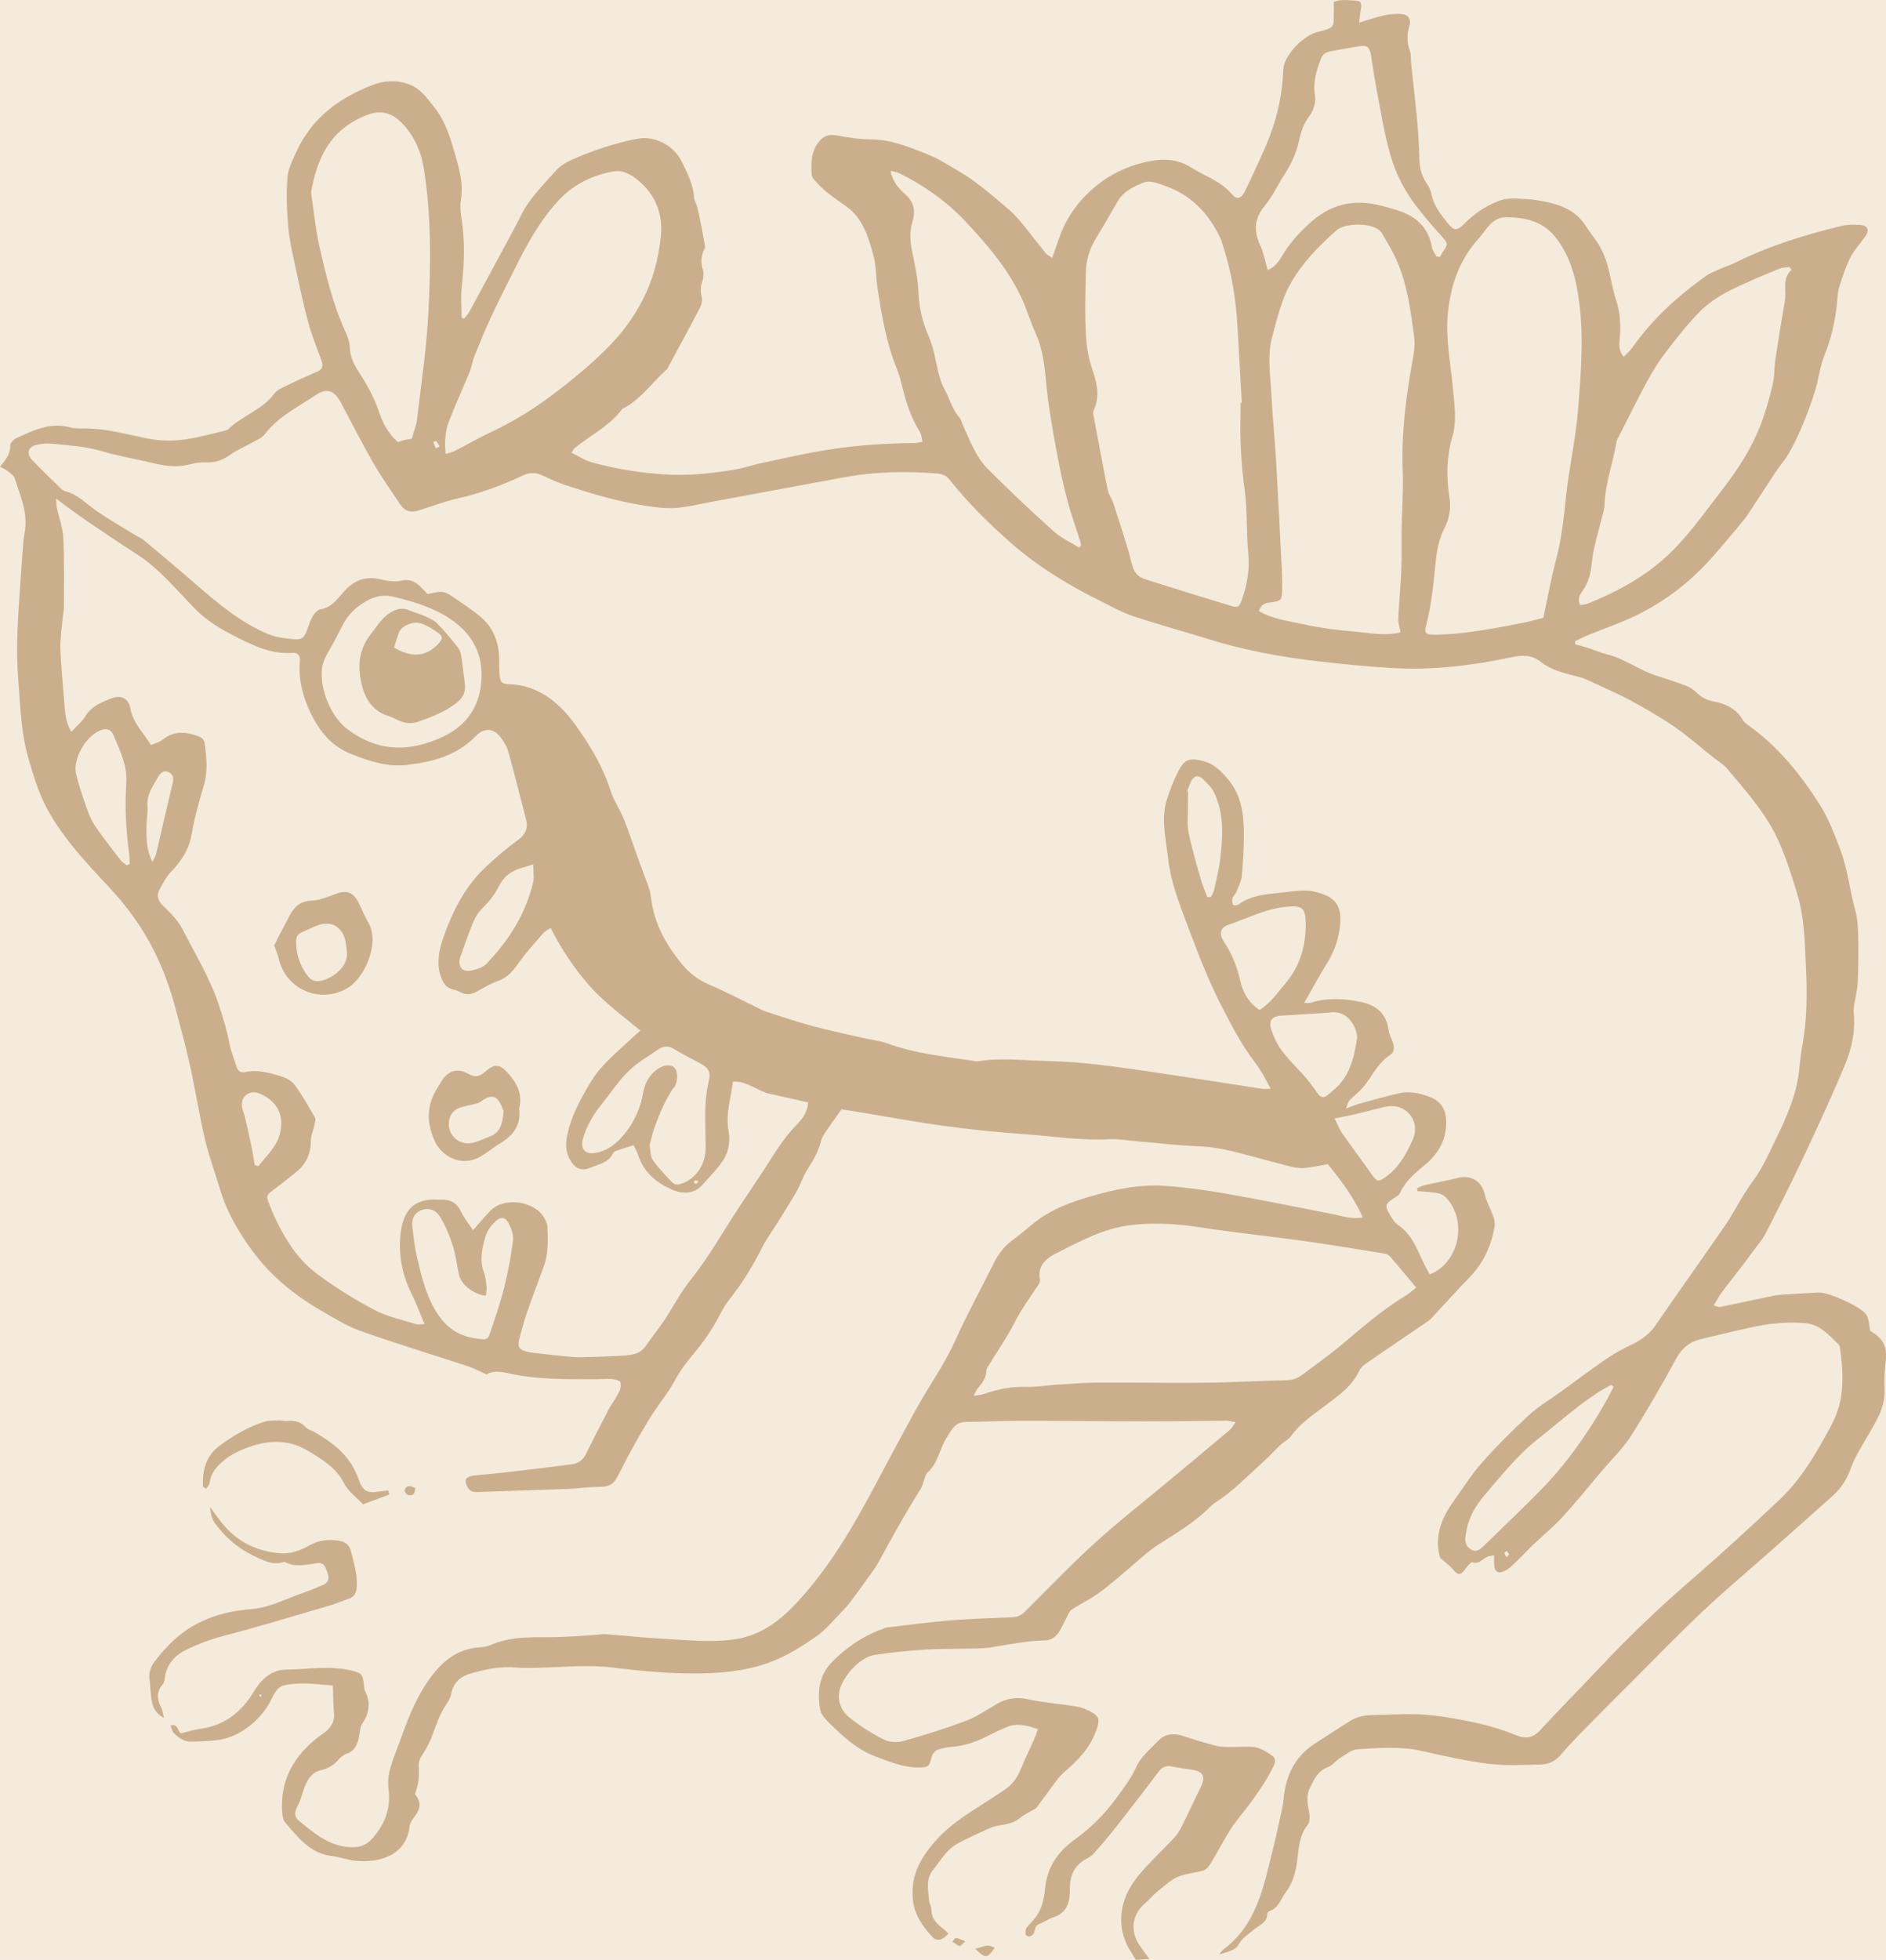 <svg xmlns="http://www.w3.org/2000/svg" width="129" height="134" viewBox="0 0 129 134" fill="none"><rect width="129" height="134" fill="#F4EBDC"></rect><g opacity="0.5"><path fill-rule="evenodd" clip-rule="evenodd" d="M29.239 40.616C30.349 40.377 30.355 40.374 31.294 41.023C31.805 41.376 32.326 41.721 32.806 42.115C33.669 42.824 34.095 43.767 34.136 44.886C34.15 45.294 34.143 45.703 34.171 46.11C34.205 46.617 34.318 46.767 34.795 46.779C36.909 46.833 38.343 48.131 39.442 49.679C40.382 51.002 41.245 52.435 41.753 54.036C41.973 54.726 42.405 55.344 42.678 56.02C43.032 56.897 43.319 57.8 43.641 58.689C43.879 59.346 44.134 59.998 44.368 60.657C44.441 60.86 44.491 61.076 44.515 61.291C44.715 63.078 45.524 64.572 46.654 65.929C47.188 66.57 47.806 67.027 48.58 67.353C49.773 67.856 50.919 68.474 52.087 69.036C52.281 69.129 52.487 69.198 52.693 69.263C53.644 69.562 54.588 69.888 55.551 70.145C56.672 70.444 57.808 70.684 58.939 70.945C59.543 71.085 60.173 71.148 60.752 71.358C62.704 72.064 64.753 72.245 66.778 72.559C66.805 72.563 66.833 72.57 66.859 72.565C68.392 72.306 69.929 72.498 71.463 72.535C72.702 72.564 73.945 72.649 75.176 72.795C76.996 73.01 78.809 73.292 80.622 73.562C82.516 73.845 84.407 74.149 86.3 74.438C86.452 74.461 86.61 74.441 86.907 74.441C86.557 73.736 86.216 73.133 85.802 72.59C84.925 71.44 84.269 70.173 83.606 68.891C82.754 67.246 82.073 65.541 81.428 63.814C80.801 62.138 80.1 60.476 79.897 58.683C79.745 57.343 79.392 55.986 79.821 54.639C80.034 53.969 80.293 53.304 80.62 52.684C81.04 51.885 81.392 51.805 82.295 52.033C83.013 52.214 83.459 52.661 83.945 53.222C84.905 54.328 85.069 55.603 85.08 56.945C85.088 57.922 85.028 58.902 84.941 59.876C84.908 60.24 84.726 60.595 84.586 60.944C84.517 61.117 84.355 61.256 84.298 61.431C84.257 61.562 84.284 61.743 84.35 61.865C84.375 61.913 84.623 61.91 84.708 61.846C85.556 61.211 86.558 61.147 87.55 61.039C88.006 60.989 88.462 60.923 88.92 60.895C89.213 60.878 89.519 60.877 89.804 60.94C91.182 61.243 91.915 61.736 91.617 63.602C91.49 64.404 91.221 65.11 90.802 65.792C90.253 66.687 89.753 67.612 89.209 68.563C89.336 68.563 89.511 68.603 89.659 68.556C90.806 68.194 91.963 68.269 93.107 68.511C94.105 68.723 94.826 69.273 94.968 70.391C95.001 70.652 95.124 70.906 95.225 71.154C95.37 71.512 95.419 71.914 95.088 72.124C94.18 72.702 93.811 73.713 93.122 74.46C92.866 74.737 92.558 74.964 92.298 75.237C92.206 75.333 92.184 75.498 92.063 75.795C92.456 75.648 92.69 75.539 92.935 75.472C93.869 75.216 94.801 74.95 95.744 74.736C96.422 74.582 97.085 74.739 97.731 74.974C98.553 75.273 98.901 75.815 98.916 76.705C98.937 77.988 98.341 78.931 97.395 79.702C96.741 80.234 96.114 80.781 95.747 81.579C95.658 81.772 95.379 81.877 95.186 82.02C94.783 82.316 94.732 82.464 94.986 82.904C95.161 83.207 95.34 83.561 95.614 83.743C96.611 84.404 96.943 85.485 97.434 86.47C97.549 86.698 97.676 86.921 97.79 87.134C99.813 86.339 100.393 83.453 98.91 81.882C98.594 81.548 98.186 81.555 97.79 81.505C97.513 81.47 97.233 81.46 96.954 81.439C96.947 81.37 96.939 81.301 96.931 81.232C97.11 81.161 97.283 81.065 97.468 81.023C98.205 80.855 98.953 80.73 99.684 80.54C100.53 80.321 101.338 80.662 101.565 81.69C101.675 82.186 101.954 82.643 102.126 83.128C102.203 83.348 102.268 83.605 102.232 83.828C102.016 85.165 101.472 86.342 100.52 87.326C99.642 88.233 98.799 89.174 97.939 90.098C97.865 90.177 97.786 90.255 97.697 90.315C96.317 91.256 94.932 92.188 93.558 93.136C93.34 93.286 93.09 93.467 92.986 93.694C92.486 94.792 91.534 95.428 90.632 96.114C89.816 96.734 88.953 97.29 88.339 98.15C88.159 98.403 87.839 98.55 87.605 98.769C87.172 99.176 86.771 99.618 86.33 100.016C85.29 100.953 84.318 101.973 83.126 102.73C82.923 102.859 82.756 103.046 82.578 103.214C81.589 104.145 80.442 104.841 79.297 105.56C78.437 106.1 77.703 106.846 76.911 107.497C76.307 107.993 75.723 108.518 75.087 108.967C74.518 109.369 73.877 109.666 73.297 110.053C73.127 110.167 73.049 110.426 72.94 110.624C72.733 110.998 72.581 111.414 72.316 111.739C72.144 111.95 71.816 112.144 71.554 112.149C70.284 112.171 69.051 112.427 67.807 112.629C67.224 112.724 66.622 112.701 66.028 112.717C65.095 112.743 64.159 112.721 63.228 112.787C62.079 112.868 60.928 112.976 59.789 113.153C58.773 113.311 57.498 114.759 57.389 115.78C57.315 116.46 57.615 117.046 58.102 117.431C58.82 117.999 59.604 118.5 60.417 118.915C60.793 119.106 61.342 119.156 61.75 119.043C63.205 118.639 64.652 118.186 66.066 117.654C66.815 117.372 67.493 116.898 68.194 116.495C68.855 116.115 69.513 116.004 70.288 116.174C71.391 116.417 72.531 116.486 73.647 116.678C74.031 116.744 74.421 116.907 74.753 117.115C75.224 117.411 75.197 117.667 75.014 118.218C74.59 119.49 73.707 120.38 72.731 121.214C72.509 121.404 72.33 121.65 72.153 121.887C71.734 122.446 71.334 123.019 70.911 123.575C70.835 123.675 70.689 123.72 70.575 123.79C70.305 123.955 70.014 124.092 69.772 124.29C69.396 124.598 68.968 124.709 68.505 124.777C68.217 124.819 67.925 124.893 67.66 125.01C66.945 125.327 66.232 125.654 65.541 126.019C65.241 126.178 64.961 126.411 64.733 126.667C64.391 127.049 64.111 127.486 63.792 127.891C63.295 128.522 63.502 129.237 63.546 129.929C63.56 130.142 63.702 130.347 63.706 130.558C63.719 131.139 64.026 131.513 64.469 131.824C64.618 131.928 64.738 132.076 64.869 132.203C64.482 132.654 64.088 132.757 63.785 132.436C63.114 131.721 62.547 130.929 62.444 129.908C62.34 128.884 62.534 127.967 63.1 127.046C63.927 125.703 65.053 124.745 66.334 123.915C67.149 123.387 67.973 122.871 68.776 122.325C69.281 121.982 69.606 121.488 69.838 120.917C70.113 120.238 70.438 119.58 70.736 118.911C70.821 118.718 70.886 118.516 70.996 118.224C70.257 117.972 69.575 117.781 68.855 118.08C68.381 118.276 67.918 118.503 67.459 118.735C66.703 119.117 65.918 119.377 65.068 119.434C64.801 119.452 64.536 119.521 64.274 119.585C63.96 119.663 63.786 119.858 63.705 120.195C63.565 120.775 63.475 120.832 62.871 120.843C61.847 120.863 60.926 120.474 59.983 120.131C58.59 119.623 57.558 118.648 56.551 117.627C56.351 117.424 56.146 117.15 56.099 116.881C55.888 115.682 56.013 114.533 56.916 113.62C57.878 112.647 58.988 111.882 60.279 111.405C60.405 111.358 60.529 111.289 60.659 111.273C62.103 111.103 63.544 110.905 64.993 110.786C66.417 110.67 67.848 110.632 69.277 110.572C69.656 110.556 69.915 110.383 70.181 110.116C71.749 108.544 73.291 106.941 74.934 105.45C76.534 103.997 78.245 102.666 79.907 101.281C81.319 100.104 82.732 98.929 84.138 97.745C84.269 97.634 84.348 97.461 84.511 97.235C84.24 97.189 84.066 97.134 83.894 97.135C82.058 97.146 80.222 97.181 78.386 97.179C75.549 97.176 72.713 97.139 69.877 97.139C68.609 97.139 67.341 97.206 66.072 97.218C65.647 97.222 65.339 97.401 65.116 97.728C64.874 98.083 64.629 98.448 64.46 98.841C64.184 99.487 64.009 100.173 63.449 100.668C63.303 100.797 63.265 101.054 63.184 101.254C63.113 101.43 63.081 101.628 62.982 101.785C61.939 103.43 61.001 105.134 60.07 106.843C59.877 107.198 59.621 107.519 59.385 107.85C58.992 108.401 58.6 108.952 58.192 109.492C57.997 109.75 57.779 109.993 57.552 110.223C57.003 110.779 56.502 111.409 55.873 111.853C54.974 112.487 54.02 113.087 53.011 113.51C51.431 114.173 49.736 114.375 48.021 114.41C45.99 114.452 43.978 114.269 41.967 114.017C40.241 113.801 38.514 113.988 36.788 114.025C36.301 114.036 35.812 114.057 35.329 114.01C34.256 113.906 33.226 114.126 32.212 114.411C31.541 114.599 31.019 115.009 30.872 115.774C30.827 116.007 30.723 116.25 30.584 116.442C30.065 117.155 29.826 117.99 29.51 118.794C29.353 119.193 29.149 119.582 28.91 119.937C28.718 120.223 28.608 120.492 28.64 120.843C28.669 121.166 28.654 121.497 28.613 121.819C28.578 122.088 28.476 122.349 28.388 122.673C28.797 123.176 28.805 123.587 28.388 124.162C28.235 124.373 28.043 124.611 28.017 124.852C27.792 126.923 25.873 127.358 24.39 127.228C23.803 127.176 23.232 126.965 22.646 126.889C21.191 126.702 20.388 125.616 19.521 124.626C19.377 124.462 19.32 124.183 19.302 123.951C19.13 121.712 20.104 120.025 21.831 118.712C22.003 118.581 22.195 118.475 22.352 118.328C22.678 118.022 22.886 117.667 22.845 117.18C22.793 116.562 22.793 115.94 22.767 115.241C21.582 115.143 20.459 114.977 19.356 115.245C19.063 115.316 18.774 115.724 18.631 116.044C18.008 117.441 16.557 118.685 15.066 118.938C14.408 119.049 13.73 119.06 13.059 119.074C12.57 119.084 12.186 118.8 11.865 118.459C11.757 118.344 11.737 118.144 11.671 117.97C12.229 117.821 12.117 118.407 12.389 118.502C12.848 118.395 13.286 118.257 13.733 118.195C15.392 117.964 16.568 116.998 17.385 115.621C17.906 114.741 18.643 114.163 19.554 114.152C21.054 114.133 22.569 113.851 24.069 114.225C24.708 114.384 24.796 114.447 24.889 115.128C24.911 115.288 24.901 115.466 24.97 115.604C25.358 116.389 25.273 117.111 24.786 117.831C24.645 118.039 24.62 118.338 24.579 118.601C24.486 119.191 24.316 119.704 23.673 119.922C23.479 119.988 23.295 120.145 23.157 120.304C22.829 120.686 22.466 120.912 21.948 121.03C21.184 121.204 20.912 121.909 20.691 122.599C20.594 122.899 20.502 123.208 20.353 123.482C20.161 123.834 20.102 124.202 20.407 124.452C21.471 125.323 22.515 126.236 24.009 126.295C24.637 126.319 25.098 126.133 25.501 125.662C26.32 124.706 26.749 123.625 26.577 122.357C26.426 121.245 26.9 120.274 27.256 119.295C27.782 117.843 28.313 116.376 29.175 115.082C30.041 113.784 31.114 112.742 32.794 112.628C33.06 112.609 33.341 112.569 33.582 112.463C34.887 111.89 36.259 111.936 37.638 111.936C38.687 111.936 39.736 111.833 40.785 111.774C41 111.761 41.217 111.71 41.43 111.727C42.749 111.827 44.066 111.976 45.387 112.044C47.02 112.129 48.65 112.319 50.292 112.072C52.12 111.797 53.44 110.736 54.633 109.429C56.773 107.086 58.361 104.374 59.838 101.586C60.728 99.907 61.623 98.232 62.539 96.567C63.01 95.713 63.517 94.878 64.031 94.049C64.53 93.242 64.991 92.426 65.384 91.553C66.176 89.795 67.108 88.103 67.968 86.376C68.289 85.731 68.7 85.186 69.293 84.761C69.905 84.323 70.453 83.796 71.063 83.358C72.109 82.607 73.312 82.174 74.529 81.817C76.189 81.331 77.887 80.956 79.626 81.075C81.023 81.17 82.419 81.356 83.798 81.598C86.27 82.032 88.731 82.532 91.194 83.016C91.824 83.139 92.439 83.377 93.214 83.238C92.608 81.874 91.759 80.749 90.823 79.595C90.291 79.686 89.752 79.815 89.206 79.859C88.866 79.885 88.507 79.817 88.171 79.732C86.626 79.342 85.098 78.873 83.539 78.55C82.594 78.354 81.604 78.377 80.635 78.292C79.561 78.198 78.487 78.089 77.413 77.993C76.902 77.947 76.386 77.859 75.879 77.887C73.98 77.995 72.106 77.693 70.224 77.557C68.341 77.421 66.457 77.239 64.586 76.981C62.446 76.687 60.32 76.288 58.188 75.937C57.955 75.898 57.718 75.875 57.552 75.854C57.175 76.385 56.842 76.838 56.529 77.305C56.379 77.528 56.214 77.765 56.152 78.019C55.973 78.748 55.607 79.367 55.207 79.988C54.916 80.44 54.763 80.979 54.494 81.448C54.052 82.221 53.568 82.969 53.098 83.725C52.785 84.229 52.422 84.707 52.157 85.235C51.51 86.526 50.772 87.746 49.866 88.876C49.415 89.439 49.142 90.144 48.749 90.76C48.387 91.327 48.005 91.889 47.572 92.402C47.047 93.022 46.559 93.644 46.165 94.372C45.651 95.321 44.931 96.154 44.371 97.081C43.675 98.235 43.009 99.413 42.413 100.621C41.986 101.485 41.8 101.657 40.825 101.663C40.206 101.666 39.588 101.768 38.968 101.792C36.947 101.87 34.925 101.93 32.904 102.004C32.574 102.016 32.23 102.062 32.02 101.747C31.911 101.584 31.82 101.346 31.857 101.172C31.883 101.051 32.133 100.92 32.297 100.898C32.91 100.814 33.53 100.783 34.145 100.715C35.162 100.603 36.178 100.479 37.194 100.356C37.836 100.278 38.477 100.189 39.119 100.108C39.556 100.054 39.863 99.832 40.063 99.432C40.573 98.415 41.089 97.401 41.615 96.392C41.765 96.105 41.966 95.845 42.124 95.561C42.306 95.236 42.55 94.923 42.429 94.463C41.946 94.19 41.391 94.292 40.871 94.294C38.793 94.303 36.716 94.336 34.67 93.872C34.159 93.756 33.65 93.726 33.27 93.97C32.788 93.756 32.393 93.54 31.973 93.401C29.534 92.597 27.074 91.857 24.655 90.997C23.699 90.658 22.815 90.096 21.927 89.584C20.103 88.535 18.498 87.204 17.247 85.503C16.299 84.214 15.495 82.826 15.035 81.265C14.706 80.149 14.289 79.056 14.025 77.925C13.631 76.236 13.367 74.516 12.989 72.822C12.671 71.393 12.286 69.98 11.898 68.568C11.705 67.865 11.466 67.171 11.2 66.493C10.358 64.347 9.135 62.465 7.558 60.767C5.978 59.066 4.346 57.367 3.228 55.306C2.641 54.224 2.277 53.002 1.932 51.808C1.431 50.08 1.395 48.275 1.25 46.491C1.08 44.396 1.219 42.309 1.37 40.222C1.401 39.788 1.42 39.353 1.456 38.92C1.527 38.063 1.55 37.197 1.694 36.352C1.918 35.041 1.38 33.897 1.013 32.715C0.95 32.512 0.709 32.354 0.527 32.204C0.39 32.092 0.215 32.025 0 31.906C0.386 31.457 0.714 31.044 0.698 30.449C0.694 30.29 0.921 30.056 1.096 29.973C2.268 29.417 3.439 28.849 4.808 29.222C5.14 29.312 5.505 29.293 5.855 29.293C7.3 29.295 8.683 29.701 10.081 29.981C11.085 30.182 12.07 30.158 13.057 29.98C13.773 29.851 14.479 29.663 15.187 29.494C15.343 29.456 15.531 29.426 15.638 29.323C16.595 28.403 17.956 28.022 18.77 26.903C18.945 26.663 19.279 26.521 19.563 26.383C20.268 26.041 20.981 25.714 21.701 25.406C22.109 25.232 22.104 24.962 21.977 24.612C21.672 23.772 21.328 22.942 21.093 22.083C20.771 20.91 20.52 19.715 20.266 18.524C20.057 17.546 19.816 16.565 19.721 15.573C19.614 14.44 19.575 13.288 19.66 12.156C19.706 11.535 20.024 10.918 20.294 10.333C21.346 8.051 23.21 6.683 25.477 5.813C26.301 5.498 27.142 5.45 28.009 5.778C28.774 6.067 29.19 6.696 29.662 7.275C30.525 8.332 30.867 9.623 31.229 10.907C31.489 11.829 31.688 12.74 31.52 13.71C31.456 14.077 31.497 14.474 31.555 14.847C31.804 16.418 31.767 17.983 31.586 19.56C31.504 20.272 31.572 21.002 31.572 21.724C31.63 21.745 31.688 21.766 31.745 21.787C31.862 21.636 32.001 21.498 32.092 21.332C32.986 19.69 33.874 18.043 34.76 16.396C35.055 15.848 35.353 15.3 35.627 14.742C36.211 13.553 37.156 12.648 38.012 11.678C38.289 11.364 38.678 11.112 39.064 10.942C40.525 10.296 42.034 9.786 43.604 9.485C44.748 9.265 46.085 9.921 46.628 11.046C47.001 11.82 47.415 12.595 47.472 13.494C47.487 13.728 47.641 13.95 47.7 14.186C47.803 14.604 47.887 15.028 47.97 15.451C48.054 15.882 48.127 16.315 48.238 16.937C48.027 17.266 47.856 17.804 48.072 18.434C48.153 18.672 48.121 18.99 48.037 19.236C47.908 19.617 47.901 19.96 48.002 20.349C48.056 20.556 47.985 20.837 47.88 21.037C47.177 22.382 46.45 23.714 45.73 25.05C45.691 25.122 45.663 25.208 45.605 25.259C44.658 26.098 43.926 27.174 42.811 27.827C42.718 27.882 42.595 27.915 42.535 27.995C41.668 29.152 40.36 29.762 39.284 30.66C39.227 30.708 39.197 30.791 39.094 30.951C39.559 31.179 39.985 31.472 40.456 31.603C42.095 32.06 43.759 32.326 45.47 32.435C47.137 32.541 48.752 32.365 50.373 32.082C50.903 31.99 51.417 31.808 51.943 31.693C53.155 31.428 54.367 31.158 55.586 30.928C57.875 30.497 60.188 30.307 62.516 30.293C62.674 30.292 62.831 30.246 63.103 30.203C63.036 29.947 63.027 29.701 62.915 29.522C62.334 28.593 61.992 27.576 61.734 26.52C61.624 26.071 61.508 25.619 61.335 25.193C60.625 23.442 60.31 21.596 60.029 19.744C59.911 18.968 59.933 18.159 59.727 17.411C59.385 16.175 59.008 14.91 57.886 14.112C57.141 13.582 56.375 13.085 55.772 12.383C55.67 12.265 55.534 12.124 55.523 11.985C55.457 11.163 55.466 10.346 56.032 9.663C56.331 9.301 56.689 9.169 57.18 9.256C57.976 9.396 58.785 9.525 59.589 9.53C60.871 9.537 62.019 9.987 63.175 10.444C63.55 10.592 63.93 10.743 64.278 10.945C65.071 11.404 65.878 11.85 66.618 12.385C67.471 13.002 68.269 13.697 69.069 14.384C69.395 14.665 69.68 15.001 69.954 15.336C70.485 15.984 70.991 16.654 71.52 17.305C71.613 17.42 71.764 17.487 71.963 17.63C72.129 17.166 72.279 16.769 72.414 16.366C72.919 14.857 73.815 13.641 75.051 12.649C75.981 11.902 77.036 11.408 78.159 11.126C79.261 10.849 80.402 10.774 81.452 11.438C82.405 12.041 83.519 12.381 84.281 13.298C84.59 13.67 84.901 13.582 85.148 13.077C85.637 12.08 86.103 11.07 86.548 10.051C87.283 8.37 87.709 6.616 87.775 4.77C87.808 3.839 89.029 2.515 90.037 2.208C90.218 2.152 90.407 2.125 90.587 2.068C91.17 1.885 91.236 1.783 91.225 1.13C91.223 1.021 91.231 0.913 91.231 0.805C91.233 0.59 91.232 0.375 91.232 0.137C91.775 -0.093 92.314 0.03 92.837 0.059C93.102 0.074 93.143 0.308 93.094 0.558C93.04 0.836 93.017 1.12 92.962 1.543C93.641 1.344 94.168 1.157 94.71 1.043C95.097 0.961 95.512 0.917 95.901 0.967C96.357 1.025 96.532 1.343 96.395 1.796C96.221 2.367 96.225 2.905 96.431 3.47C96.53 3.74 96.488 4.061 96.519 4.358C96.658 5.653 96.816 6.945 96.934 8.242C97.016 9.133 97.064 10.029 97.089 10.923C97.106 11.514 97.242 12.042 97.58 12.531C97.73 12.749 97.859 13.008 97.908 13.265C98.064 14.081 98.57 14.69 99.06 15.3C99.465 15.803 99.678 15.78 100.156 15.298C100.874 14.573 101.717 14.009 102.663 13.688C103.197 13.507 103.831 13.592 104.418 13.612C104.847 13.626 105.276 13.71 105.699 13.794C106.814 14.014 107.817 14.425 108.465 15.452C108.769 15.934 109.149 16.368 109.432 16.861C109.657 17.254 109.827 17.691 109.95 18.129C110.168 18.911 110.28 19.727 110.533 20.496C110.82 21.371 110.875 22.243 110.788 23.145C110.75 23.543 110.69 23.956 111.058 24.39C111.256 24.187 111.462 24.025 111.606 23.82C112.996 21.843 114.746 20.24 116.705 18.859C117.029 18.631 117.418 18.495 117.784 18.33C118.054 18.209 118.345 18.13 118.61 17.997C120.94 16.826 123.412 16.069 125.93 15.451C126.342 15.35 126.79 15.354 127.217 15.376C127.738 15.403 127.888 15.716 127.604 16.132C127.267 16.623 126.839 17.064 126.573 17.589C126.246 18.232 126.02 18.931 125.803 19.623C125.69 19.98 125.68 20.373 125.644 20.752C125.527 21.975 125.25 23.148 124.789 24.297C124.481 25.066 124.393 25.922 124.148 26.721C123.902 27.52 123.609 28.306 123.289 29.078C123.02 29.727 122.713 30.365 122.365 30.975C122.099 31.443 121.73 31.851 121.43 32.302C120.799 33.249 120.193 34.212 119.559 35.157C119.318 35.514 119.034 35.844 118.757 36.176C118.272 36.757 117.783 37.336 117.287 37.907C115.573 39.881 113.542 41.421 111.132 42.43C110.286 42.785 109.423 43.098 108.572 43.441C108.286 43.557 108.013 43.706 107.734 43.839C107.739 43.911 107.744 43.982 107.749 44.053C108.04 44.134 108.334 44.205 108.621 44.298C109.05 44.437 109.466 44.626 109.903 44.733C111.114 45.029 112.115 45.81 113.287 46.192C113.977 46.416 114.669 46.637 115.347 46.894C115.592 46.987 115.832 47.148 116.018 47.334C116.359 47.675 116.756 47.877 117.219 47.961C118.052 48.112 118.756 48.461 119.207 49.224C119.274 49.338 119.374 49.443 119.482 49.518C121.54 50.947 123.098 52.868 124.427 54.944C125.053 55.921 125.489 57.057 125.906 58.184C126.394 59.502 126.521 60.876 126.889 62.204C127.054 62.798 127.088 63.44 127.102 64.062C127.127 65.095 127.108 66.131 127.067 67.164C127.048 67.618 126.927 68.068 126.857 68.52C126.825 68.733 126.764 68.952 126.787 69.16C126.923 70.412 126.681 71.624 126.215 72.749C125.321 74.907 124.336 77.028 123.342 79.142C122.522 80.886 121.646 82.603 120.771 84.319C120.577 84.699 120.291 85.033 120.036 85.381C119.685 85.86 119.327 86.335 118.965 86.807C118.571 87.322 118.16 87.825 117.775 88.348C117.578 88.615 117.422 88.913 117.209 89.259C117.442 89.317 117.549 89.378 117.64 89.36C118.749 89.134 119.855 88.894 120.962 88.662C121.225 88.607 121.489 88.543 121.756 88.524C122.537 88.467 123.32 88.431 124.103 88.387C124.211 88.381 124.318 88.371 124.426 88.369C125.1 88.359 127.305 89.337 127.66 89.894C127.842 90.18 127.833 90.59 127.92 90.995C128.858 91.537 129.096 92.048 128.968 93.198C128.905 93.764 128.865 94.34 128.899 94.907C128.944 95.674 128.737 96.369 128.398 97.023C128.012 97.769 127.556 98.478 127.147 99.212C126.95 99.566 126.76 99.929 126.624 100.309C126.362 101.04 125.993 101.696 125.416 102.214C124.005 103.481 122.586 104.739 121.166 105.996C119.608 107.377 118.007 108.713 116.493 110.141C114.801 111.737 113.183 113.415 111.535 115.059C110.559 116.033 109.58 117.004 108.615 117.99C107.974 118.644 107.329 119.299 106.737 119.997C106.367 120.433 105.902 120.626 105.39 120.639C104.206 120.668 103.006 120.737 101.837 120.592C100.288 120.4 98.754 120.055 97.228 119.71C95.776 119.382 94.32 119.511 92.87 119.596C92.457 119.62 92.05 119.954 91.666 120.188C91.37 120.369 91.144 120.703 90.832 120.816C90.137 121.068 89.885 121.665 89.598 122.237C89.342 122.746 89.422 123.284 89.532 123.831C89.591 124.128 89.618 124.553 89.456 124.752C88.879 125.462 88.83 126.315 88.738 127.136C88.644 127.973 88.425 128.747 87.929 129.402C87.597 129.839 87.449 130.458 86.837 130.658C86.771 130.679 86.685 130.773 86.684 130.835C86.669 131.463 86.139 131.62 85.757 131.936C85.379 132.249 84.964 132.497 84.694 132.991C84.499 133.348 83.892 133.477 83.39 133.624C83.501 133.496 83.593 133.343 83.725 133.245C84.929 132.358 85.656 131.118 86.153 129.754C86.523 128.736 86.755 127.667 87.022 126.613C87.253 125.696 87.449 124.769 87.655 123.845C87.713 123.58 87.771 123.313 87.793 123.044C87.923 121.442 88.548 120.12 89.916 119.22C90.704 118.703 91.501 118.202 92.293 117.692C92.813 117.356 93.389 117.26 93.996 117.253C94.912 117.243 95.829 117.179 96.744 117.201C97.47 117.218 98.199 117.293 98.916 117.407C100.545 117.664 102.16 117.999 103.693 118.636C104.341 118.905 104.846 118.838 105.354 118.285C106.692 116.829 108.091 115.43 109.445 113.989C111.452 111.853 113.568 109.838 115.787 107.924C117.796 106.191 119.747 104.387 121.682 102.569C122.913 101.413 123.842 100.005 124.662 98.53C125.094 97.753 125.556 97.006 125.791 96.113C126.141 94.784 126.039 93.483 125.852 92.165C125.841 92.086 125.825 91.986 125.774 91.937C125.111 91.311 124.514 90.566 123.518 90.47C122.215 90.344 120.929 90.496 119.658 90.778C118.55 91.024 117.448 91.292 116.344 91.554C115.566 91.739 115.036 92.174 114.636 92.911C113.666 94.696 112.651 96.46 111.559 98.171C111.009 99.032 110.253 99.759 109.587 100.544C108.678 101.617 107.793 102.713 106.844 103.75C106.244 104.407 105.544 104.97 104.897 105.584C104.528 105.936 104.184 106.317 103.814 106.668C103.544 106.926 103.28 107.219 102.958 107.389C102.458 107.653 102.199 107.454 102.19 106.881C102.187 106.725 102.189 106.569 102.189 106.336C101.973 106.388 101.781 106.392 101.64 106.478C101.35 106.656 101.137 106.948 100.705 106.816C100.598 106.783 100.357 107.089 100.224 107.273C99.892 107.729 99.742 107.725 99.383 107.302C99.148 107.025 98.842 106.809 98.506 106.511C98.089 105.123 98.558 103.843 99.412 102.655C100.059 101.754 100.653 100.802 101.386 99.976C102.392 98.843 103.474 97.771 104.587 96.743C105.219 96.16 105.978 95.717 106.679 95.21C107.774 94.417 108.855 93.603 109.97 92.839C110.503 92.474 111.089 92.181 111.67 91.897C112.315 91.583 112.847 91.182 113.265 90.571C114.828 88.288 116.442 86.042 118.011 83.764C118.487 83.074 118.868 82.317 119.315 81.606C119.661 81.056 120.07 80.546 120.402 79.988C120.719 79.455 120.981 78.888 121.253 78.328C121.963 76.866 122.682 75.403 122.971 73.782C123.1 73.062 123.118 72.32 123.257 71.602C123.61 69.772 123.608 67.923 123.523 66.081C123.448 64.456 123.424 62.808 122.96 61.231C122.609 60.04 122.236 58.861 121.742 57.704C120.887 55.701 119.475 54.152 118.121 52.539C117.866 52.235 117.497 52.029 117.18 51.778C116.312 51.087 115.478 50.346 114.567 49.718C113.613 49.06 112.605 48.473 111.584 47.924C110.587 47.389 109.546 46.935 108.518 46.461C108.275 46.348 108.009 46.282 107.748 46.216C106.907 46.005 106.069 45.794 105.367 45.237C104.759 44.755 104.084 44.785 103.365 44.939C100.685 45.514 97.975 45.833 95.234 45.673C93.458 45.569 91.685 45.397 89.918 45.185C87.45 44.889 85.009 44.435 82.628 43.688C80.927 43.156 79.204 42.694 77.515 42.13C76.728 41.867 75.99 41.449 75.242 41.078C73.032 39.983 70.944 38.708 69.08 37.063C67.594 35.752 66.197 34.364 64.962 32.813C64.72 32.51 64.449 32.399 64.067 32.37C61.984 32.212 59.909 32.239 57.849 32.614C54.793 33.171 51.74 33.745 48.684 34.309C47.839 34.464 46.996 34.685 46.145 34.734C45.402 34.776 44.641 34.66 43.9 34.54C42.11 34.25 40.374 33.73 38.655 33.158C38.144 32.988 37.647 32.766 37.162 32.53C36.689 32.301 36.245 32.279 35.765 32.506C34.346 33.176 32.886 33.721 31.348 34.068C30.432 34.274 29.545 34.613 28.648 34.898C28.077 35.079 27.678 34.952 27.342 34.444C26.731 33.52 26.085 32.616 25.534 31.657C24.754 30.298 24.046 28.897 23.308 27.513C22.886 26.722 22.363 26.502 21.638 26.988C20.413 27.808 19.058 28.457 18.119 29.678C17.89 29.975 17.469 30.129 17.124 30.327C16.684 30.58 16.201 30.768 15.791 31.061C15.286 31.423 14.777 31.646 14.142 31.61C13.773 31.59 13.385 31.642 13.027 31.74C12.216 31.96 11.425 31.888 10.624 31.697C9.399 31.406 8.151 31.194 6.944 30.84C5.82 30.51 4.674 30.448 3.529 30.334C3.186 30.3 2.822 30.337 2.486 30.418C1.912 30.558 1.786 31.023 2.198 31.449C2.817 32.09 3.454 32.713 4.093 33.335C4.206 33.446 4.349 33.556 4.498 33.595C5.343 33.818 5.915 34.461 6.601 34.933C7.466 35.529 8.383 36.048 9.277 36.599C9.484 36.726 9.714 36.824 9.898 36.979C11.08 37.968 12.26 38.959 13.423 39.969C14.938 41.285 16.476 42.574 18.344 43.354C18.88 43.578 19.495 43.646 20.081 43.702C20.656 43.756 20.826 43.581 21.02 43.027C21.128 42.721 21.227 42.403 21.393 42.129C21.511 41.933 21.717 41.691 21.913 41.66C22.666 41.544 23.059 40.974 23.5 40.474C24.186 39.697 24.978 39.358 26.019 39.608C26.483 39.719 27.005 39.805 27.453 39.698C28.024 39.562 28.392 39.764 28.758 40.111C28.931 40.276 29.09 40.458 29.239 40.616ZM32.355 84.115C32.842 83.563 33.179 83.139 33.559 82.76C34.505 81.813 36.573 82.108 37.232 83.276C37.336 83.461 37.432 83.678 37.442 83.885C37.488 84.809 37.507 85.737 37.181 86.628C36.799 87.673 36.4 88.713 36.036 89.766C35.833 90.355 35.669 90.96 35.52 91.566C35.385 92.116 35.507 92.283 36.079 92.42C36.263 92.465 36.451 92.49 36.639 92.511C37.469 92.604 38.298 92.703 39.13 92.777C39.477 92.808 39.83 92.788 40.18 92.78C40.746 92.767 41.311 92.752 41.876 92.725C42.305 92.705 42.737 92.692 43.161 92.628C43.569 92.567 43.92 92.388 44.172 92.019C44.568 91.437 45.02 90.894 45.411 90.308C46.028 89.384 46.538 88.377 47.23 87.515C48.475 85.963 49.435 84.228 50.525 82.578C51.078 81.741 51.643 80.912 52.193 80.073C52.889 79.009 53.513 77.902 54.417 76.978C54.805 76.582 55.219 76.103 55.277 75.374C54.394 75.175 53.536 74.971 52.674 74.791C51.821 74.612 51.134 73.899 50.129 73.951C49.989 75.102 49.627 76.173 49.829 77.3C49.965 78.065 49.837 78.789 49.411 79.408C49.016 79.983 48.511 80.481 48.044 81.004C47.446 81.675 46.648 81.636 45.968 81.338C44.917 80.876 44.024 80.159 43.651 78.97C43.575 78.728 43.437 78.507 43.336 78.296C42.861 78.449 42.486 78.566 42.116 78.694C42.046 78.718 41.965 78.776 41.935 78.841C41.615 79.52 40.912 79.609 40.336 79.853C39.744 80.103 39.314 79.872 38.987 79.295C38.721 78.824 38.671 78.329 38.765 77.797C39.015 76.374 39.702 75.141 40.432 73.937C41.128 72.787 42.184 71.959 43.145 71.05C43.334 70.871 43.531 70.7 43.798 70.458C42.547 69.417 41.306 68.525 40.285 67.356C39.25 66.172 38.394 64.886 37.664 63.445C37.437 63.597 37.281 63.66 37.183 63.774C36.604 64.449 35.993 65.105 35.481 65.83C35.095 66.377 34.712 66.847 34.051 67.076C33.571 67.242 33.123 67.513 32.676 67.763C32.297 67.975 31.931 68.061 31.524 67.849C31.357 67.762 31.174 67.696 30.991 67.654C30.544 67.551 30.334 67.25 30.179 66.836C29.797 65.813 30.063 64.813 30.398 63.889C31.029 62.145 31.891 60.503 33.28 59.223C33.955 58.602 34.648 57.992 35.391 57.461C35.932 57.074 36.139 56.637 35.978 56.011C35.579 54.461 35.188 52.909 34.76 51.367C34.668 51.035 34.467 50.721 34.263 50.438C33.776 49.762 33.118 49.732 32.539 50.331C31.235 51.679 29.533 52.113 27.78 52.304C26.476 52.446 25.238 52.033 24.008 51.547C22.637 51.006 21.829 49.949 21.242 48.738C20.713 47.648 20.4 46.442 20.511 45.185C20.545 44.797 20.348 44.609 19.989 44.636C18.809 44.727 17.752 44.331 16.723 43.828C15.531 43.247 14.351 42.637 13.4 41.683C12.083 40.363 10.921 38.882 9.32 37.866C8.203 37.156 7.111 36.407 6.014 35.666C5.503 35.321 5.007 34.954 4.506 34.594C4.323 34.463 4.147 34.322 3.829 34.08C3.861 34.423 3.859 34.574 3.89 34.717C4.038 35.402 4.297 36.079 4.329 36.768C4.404 38.341 4.373 39.919 4.374 41.495C4.374 41.737 4.311 41.979 4.291 42.223C4.229 42.951 4.102 43.683 4.131 44.408C4.184 45.762 4.336 47.111 4.432 48.464C4.47 48.999 4.577 49.504 4.88 50.041C5.239 49.648 5.607 49.349 5.842 48.966C6.276 48.255 6.982 47.998 7.68 47.728C8.276 47.497 8.796 47.765 8.909 48.402C9.089 49.424 9.804 50.096 10.332 50.94C10.627 50.809 10.908 50.747 11.107 50.583C11.762 50.047 12.461 50.003 13.242 50.229C13.789 50.388 13.968 50.471 14.026 50.996C14.122 51.858 14.216 52.72 13.97 53.587C13.653 54.703 13.316 55.821 13.124 56.961C12.942 58.041 12.432 58.864 11.688 59.616C11.374 59.934 11.162 60.363 10.941 60.762C10.681 61.228 10.797 61.596 11.201 61.978C11.686 62.438 12.183 62.944 12.484 63.53C13.372 65.26 14.39 66.924 15.002 68.798C15.281 69.651 15.528 70.499 15.703 71.377C15.807 71.906 16.021 72.412 16.181 72.929C16.278 73.24 16.468 73.365 16.795 73.293C17.591 73.119 18.357 73.33 19.105 73.547C19.478 73.656 19.907 73.849 20.128 74.143C20.661 74.852 21.1 75.636 21.543 76.409C21.616 76.536 21.537 76.766 21.5 76.942C21.425 77.309 21.26 77.672 21.259 78.036C21.258 78.923 20.907 79.611 20.242 80.153C19.699 80.595 19.142 81.022 18.583 81.445C18.374 81.603 18.197 81.758 18.313 82.049C18.482 82.473 18.637 82.905 18.834 83.317C19.529 84.774 20.395 86.138 21.692 87.101C22.925 88.016 24.243 88.838 25.599 89.556C26.472 90.017 27.48 90.223 28.433 90.526C28.588 90.575 28.772 90.533 29.038 90.533C28.719 89.778 28.471 89.094 28.148 88.449C27.535 87.225 27.274 85.928 27.376 84.58C27.507 82.84 28.239 81.894 30.015 82.024C30.069 82.028 30.123 82.023 30.177 82.021C30.802 82.004 31.253 82.233 31.534 82.838C31.733 83.264 32.043 83.638 32.355 84.115ZM84.853 27.552C84.881 27.55 84.91 27.549 84.938 27.547C84.838 25.785 84.74 24.022 84.638 22.26C84.532 20.406 84.229 18.588 83.653 16.82C83.594 16.64 83.55 16.453 83.47 16.282C82.663 14.559 81.43 13.292 79.605 12.678C79.149 12.524 78.682 12.296 78.19 12.494C77.511 12.768 76.849 13.084 76.453 13.757C75.959 14.597 75.484 15.45 74.973 16.279C74.518 17.017 74.278 17.805 74.269 18.67C74.257 19.73 74.204 20.79 74.235 21.848C74.267 22.93 74.297 24.009 74.654 25.067C74.98 26.033 75.295 27.047 74.799 28.078C74.756 28.166 74.774 28.296 74.794 28.4C75.113 30.103 75.426 31.807 75.769 33.505C75.832 33.815 76.048 34.09 76.149 34.395C76.487 35.421 76.811 36.451 77.129 37.483C77.263 37.919 77.347 38.373 77.495 38.804C77.567 39.011 77.701 39.227 77.868 39.363C78.051 39.512 78.297 39.595 78.527 39.667C80.379 40.248 82.232 40.829 84.09 41.391C84.703 41.576 84.752 41.541 84.969 40.918C85.321 39.91 85.485 38.89 85.378 37.801C85.239 36.397 85.327 34.966 85.142 33.571C84.917 31.865 84.796 30.166 84.852 28.45C84.861 28.151 84.853 27.851 84.853 27.552ZM96.864 88.031C96.221 87.261 95.674 86.594 95.111 85.942C95.014 85.83 94.852 85.734 94.707 85.71C92.844 85.408 90.983 85.097 89.114 84.836C86.764 84.509 84.401 84.272 82.057 83.908C80.498 83.666 78.948 83.578 77.387 83.755C75.497 83.969 73.847 84.881 72.189 85.718C71.56 86.035 70.956 86.548 71.134 87.459C71.157 87.576 71.099 87.735 71.028 87.841C70.461 88.686 69.868 89.505 69.398 90.42C68.859 91.472 68.175 92.448 67.559 93.459C67.505 93.549 67.465 93.662 67.459 93.766C67.431 94.232 67.186 94.577 66.885 94.904C66.786 95.01 66.74 95.166 66.596 95.437C66.929 95.377 67.135 95.368 67.32 95.302C68.271 94.963 69.238 94.782 70.257 94.82C70.872 94.842 71.491 94.723 72.11 94.684C73.104 94.622 74.098 94.535 75.093 94.529C77.548 94.514 80.003 94.565 82.458 94.538C84.29 94.519 86.121 94.403 87.954 94.369C88.359 94.361 88.703 94.27 89.008 94.041C89.983 93.314 90.976 92.608 91.905 91.825C93.27 90.675 94.615 89.507 96.148 88.583C96.371 88.448 96.565 88.264 96.864 88.031ZM86.105 41.778C87.098 42.355 88.209 42.47 89.264 42.702C90.341 42.938 91.446 43.083 92.546 43.171C93.618 43.257 94.703 43.511 95.792 43.23C95.729 42.867 95.625 42.58 95.638 42.298C95.69 41.19 95.801 40.084 95.846 38.976C95.884 38.053 95.851 37.127 95.867 36.202C95.889 34.872 95.996 33.54 95.945 32.214C95.847 29.669 96.157 27.173 96.612 24.683C96.709 24.152 96.798 23.59 96.728 23.064C96.499 21.341 96.284 19.604 95.612 17.983C95.313 17.262 94.886 16.595 94.504 15.911C94.442 15.8 94.314 15.718 94.203 15.645C93.575 15.24 91.966 15.259 91.414 15.746C90.191 16.824 89.036 18.013 88.251 19.43C87.645 20.525 87.345 21.809 87.015 23.037C86.657 24.368 86.905 25.738 86.97 27.088C87.041 28.581 87.2 30.069 87.287 31.561C87.43 34.003 87.548 36.447 87.671 38.891C87.695 39.38 87.708 39.871 87.696 40.36C87.679 41.041 87.629 41.09 86.965 41.179C86.64 41.223 86.306 41.227 86.105 41.778ZM105.562 42.244C105.864 40.839 106.095 39.535 106.433 38.259C106.812 36.833 106.964 35.386 107.116 33.925C107.322 31.956 107.778 30.024 107.935 28.037C108.122 25.677 108.324 23.335 108.051 20.969C107.897 19.633 107.649 18.339 107.004 17.151C106.812 16.796 106.589 16.449 106.33 16.141C105.473 15.12 104.315 14.868 103.052 14.853C102.095 14.842 101.738 15.591 101.248 16.187C101.213 16.229 101.176 16.268 101.139 16.308C99.826 17.75 99.223 19.491 99.033 21.404C98.862 23.128 99.217 24.82 99.374 26.521C99.478 27.635 99.661 28.756 99.344 29.843C98.946 31.21 98.913 32.573 99.134 33.959C99.254 34.712 99.151 35.426 98.806 36.098C98.426 36.836 98.276 37.627 98.196 38.444C98.05 39.95 97.9 41.455 97.504 42.923C97.435 43.178 97.537 43.365 97.811 43.381C98.134 43.4 98.459 43.392 98.783 43.376C100.568 43.283 102.317 42.939 104.067 42.602C104.568 42.505 105.06 42.365 105.562 42.244ZM122.547 18.439C122.493 18.378 122.44 18.318 122.386 18.257C122.159 18.291 121.914 18.281 121.709 18.367C120.542 18.861 119.359 19.328 118.235 19.907C117.525 20.273 116.825 20.738 116.266 21.304C115.415 22.166 114.663 23.132 113.923 24.097C113.448 24.716 113.033 25.39 112.66 26.078C111.989 27.314 111.369 28.579 110.729 29.833C110.668 29.953 110.59 30.075 110.569 30.204C110.327 31.674 109.776 33.083 109.741 34.595C109.733 34.913 109.599 35.227 109.524 35.544C109.302 36.493 108.982 37.433 108.89 38.395C108.817 39.156 108.668 39.828 108.22 40.44C108.028 40.703 107.891 40.996 108.083 41.373C108.251 41.342 108.413 41.34 108.553 41.284C110.758 40.41 112.802 39.281 114.487 37.56C115.723 36.298 116.737 34.859 117.812 33.466C118.864 32.104 119.793 30.675 120.416 29.071C120.768 28.167 121.025 27.221 121.253 26.276C121.385 25.728 121.349 25.142 121.434 24.58C121.635 23.237 121.853 21.897 122.085 20.559C122.208 19.847 121.858 19.055 122.547 18.439ZM30.484 31.038C30.76 30.948 30.941 30.914 31.097 30.834C31.915 30.415 32.713 29.955 33.543 29.564C34.967 28.893 36.308 28.092 37.575 27.153C38.924 26.152 40.22 25.093 41.422 23.915C42.458 22.901 43.313 21.763 43.976 20.47C44.667 19.122 45.043 17.679 45.197 16.189C45.354 14.668 44.865 13.347 43.671 12.349C43.184 11.942 42.625 11.611 41.97 11.721C40.546 11.962 39.262 12.596 38.277 13.629C37.138 14.823 36.291 16.26 35.537 17.736C34.871 19.04 34.213 20.349 33.588 21.673C33.173 22.552 32.812 23.459 32.448 24.362C32.308 24.71 32.258 25.096 32.115 25.444C31.664 26.547 31.163 27.631 30.731 28.742C30.457 29.447 30.389 30.195 30.484 31.038ZM73.814 37.438C73.859 37.388 73.903 37.337 73.947 37.286C73.917 37.161 73.893 37.034 73.855 36.912C73.562 35.982 73.226 35.063 72.982 34.121C72.691 32.994 72.448 31.853 72.241 30.707C71.985 29.292 71.723 27.873 71.584 26.443C71.463 25.196 71.372 23.967 70.843 22.804C70.475 21.995 70.229 21.128 69.85 20.324C68.913 18.337 67.496 16.69 66.009 15.114C64.718 13.745 63.187 12.672 61.498 11.839C61.349 11.765 61.172 11.748 60.912 11.679C61.053 12.441 61.496 12.909 61.933 13.297C62.54 13.836 62.624 14.463 62.419 15.132C62.21 15.814 62.237 16.454 62.376 17.134C62.566 18.062 62.781 19 62.817 19.94C62.859 21.022 63.093 22.023 63.524 23.001C63.683 23.363 63.796 23.751 63.89 24.137C64.097 24.977 64.185 25.839 64.613 26.628C64.958 27.263 65.126 27.992 65.629 28.551C65.748 28.684 65.778 28.895 65.858 29.067C66.34 30.099 66.728 31.211 67.534 32.027C68.997 33.506 70.518 34.929 72.062 36.322C72.57 36.78 73.226 37.071 73.814 37.438ZM28.164 29.999C28.292 29.538 28.474 29.103 28.527 28.653C28.812 26.226 29.176 23.801 29.301 21.364C29.47 18.083 29.511 14.789 28.988 11.523C28.821 10.483 28.441 9.536 27.77 8.722C26.836 7.591 25.936 7.407 24.637 8.064C24.565 8.101 24.492 8.136 24.42 8.174C22.418 9.203 21.654 11.03 21.286 13.11C21.273 13.188 21.289 13.273 21.301 13.353C21.474 14.505 21.581 15.672 21.838 16.805C22.289 18.786 22.759 20.767 23.607 22.631C23.773 22.997 23.922 23.407 23.934 23.801C23.961 24.649 24.441 25.25 24.85 25.919C25.269 26.605 25.644 27.339 25.901 28.099C26.178 28.919 26.545 29.639 27.218 30.227C27.367 30.177 27.515 30.117 27.668 30.08C27.821 30.043 27.98 30.028 28.164 29.999ZM98.25 17.528C98.329 17.543 98.409 17.559 98.488 17.574C98.539 17.478 98.58 17.375 98.642 17.287C99.086 16.653 99.062 16.651 98.535 16.07C97.937 15.41 97.355 14.73 96.817 14.019C96.058 13.019 95.484 11.884 95.13 10.699C94.688 9.223 94.461 7.681 94.164 6.163C94.008 5.365 93.906 4.557 93.769 3.755C93.674 3.203 93.49 3.075 92.933 3.167C92.293 3.271 91.656 3.386 91.019 3.507C90.718 3.564 90.47 3.685 90.348 4.017C90.057 4.811 89.798 5.602 89.937 6.471C90.029 7.042 89.837 7.571 89.512 8.006C89.14 8.507 88.969 9.069 88.845 9.65C88.666 10.489 88.302 11.234 87.846 11.947C87.396 12.652 87.037 13.429 86.509 14.067C85.789 14.935 85.742 15.777 86.195 16.763C86.434 17.286 86.536 17.872 86.71 18.466C87.212 18.251 87.458 17.892 87.674 17.526C88.218 16.604 88.924 15.828 89.725 15.133C90.846 14.159 92.148 13.709 93.621 13.902C94.285 13.988 94.943 14.173 95.584 14.376C96.827 14.77 97.704 15.531 97.939 16.903C97.976 17.123 98.143 17.32 98.25 17.528ZM22.008 46.125C21.988 47.44 22.761 49.076 23.693 49.798C25.779 51.415 28 51.461 30.314 50.36C32.053 49.533 32.905 48.123 32.94 46.217C32.97 44.527 32.181 43.257 30.817 42.329C29.634 41.525 28.288 41.135 26.92 40.8C26.247 40.635 25.619 40.77 25.049 41.1C24.415 41.468 23.859 41.946 23.504 42.619C23.151 43.289 22.815 43.97 22.427 44.62C22.124 45.13 21.966 45.656 22.008 46.125ZM44.427 78.318C44.506 78.699 44.484 79.078 44.655 79.318C45.044 79.862 45.514 80.349 45.977 80.835C46.188 81.056 46.462 80.994 46.734 80.886C47.654 80.518 48.259 79.574 48.264 78.5C48.271 76.956 48.108 75.407 48.489 73.875C48.63 73.306 48.437 73.003 47.946 72.732C47.332 72.393 46.699 72.086 46.1 71.721C45.659 71.453 45.307 71.524 44.918 71.817C44.466 72.158 43.96 72.427 43.516 72.776C43.141 73.072 42.793 73.414 42.484 73.779C42.03 74.315 41.634 74.899 41.191 75.444C40.604 76.165 40.13 76.948 39.875 77.847C39.67 78.568 40.034 78.962 40.772 78.818C41.428 78.69 41.965 78.343 42.427 77.853C43.27 76.959 43.78 75.906 43.994 74.695C44.106 74.058 44.405 73.514 44.928 73.126C45.379 72.791 45.874 72.752 46.127 72.993C46.371 73.224 46.381 73.915 46.141 74.304C46.099 74.372 46.022 74.418 45.983 74.487C45.772 74.858 45.546 75.223 45.368 75.61C45.142 76.1 44.94 76.602 44.762 77.111C44.62 77.516 44.53 77.94 44.427 78.318ZM33.237 88.586C32.382 88.51 31.524 87.801 31.389 87.142C31.248 86.454 31.159 85.748 30.944 85.083C30.73 84.42 30.447 83.761 30.084 83.17C29.78 82.675 29.237 82.559 28.807 82.74C28.31 82.949 28.143 83.36 28.204 83.865C28.286 84.537 28.35 85.217 28.505 85.874C28.819 87.209 29.106 88.528 29.874 89.741C30.574 90.847 31.457 91.381 32.676 91.528C33.327 91.607 33.355 91.625 33.56 91.016C33.898 90.018 34.241 89.016 34.495 87.994C34.756 86.946 34.954 85.877 35.091 84.805C35.138 84.438 34.976 84.005 34.801 83.658C34.576 83.21 34.261 83.156 33.886 83.507C33.603 83.772 33.332 84.124 33.224 84.489C32.986 85.288 32.783 86.111 33.09 86.96C33.199 87.262 33.243 87.593 33.276 87.915C33.299 88.134 33.252 88.361 33.237 88.586ZM110.364 94.829C110.315 94.781 110.265 94.733 110.216 94.685C110.078 94.755 109.935 94.819 109.802 94.897C108.139 95.871 106.725 97.178 105.22 98.363C103.805 99.478 102.69 100.876 101.536 102.234C100.924 102.954 100.434 103.778 100.287 104.752C100.275 104.833 100.26 104.913 100.246 104.993C100.171 105.408 100.27 105.762 100.661 105.96C101.022 106.144 101.275 105.9 101.511 105.67C102.806 104.407 104.118 103.161 105.387 101.871C107.062 100.168 108.438 98.229 109.644 96.168C109.899 95.731 110.125 95.276 110.364 94.829ZM86.152 69.056C86.904 68.587 87.376 67.882 87.91 67.249C88.934 66.037 89.351 64.606 89.306 63.032C89.279 62.094 89.046 61.911 88.107 61.984C86.658 62.097 85.373 62.761 84.032 63.226C83.438 63.431 83.361 63.858 83.721 64.394C84.271 65.215 84.62 66.103 84.838 67.071C85.012 67.838 85.38 68.54 86.152 69.056ZM90.882 69.235C89.703 69.311 88.654 69.378 87.605 69.445C87.551 69.449 87.496 69.452 87.444 69.462C87.005 69.545 86.833 69.762 86.9 70.196C86.929 70.38 87.017 70.555 87.081 70.734C87.471 71.817 88.296 72.568 89.051 73.379C89.449 73.807 89.793 74.289 90.135 74.765C90.312 75.012 90.494 75.085 90.744 74.919C90.878 74.83 90.989 74.707 91.117 74.608C92.281 73.707 92.606 72.397 92.812 71.039C92.846 70.814 92.783 70.55 92.694 70.333C92.335 69.467 91.682 69.095 90.882 69.235ZM8.663 59.158C8.733 59.129 8.803 59.1 8.872 59.071C8.858 58.814 8.86 58.554 8.825 58.3C8.611 56.711 8.531 55.12 8.638 53.515C8.717 52.343 8.2 51.302 7.759 50.258C7.623 49.935 7.364 49.773 6.969 49.896C5.935 50.218 4.944 51.865 5.209 52.933C5.397 53.69 5.641 54.437 5.901 55.173C6.06 55.626 6.242 56.088 6.51 56.48C7.057 57.284 7.663 58.047 8.257 58.818C8.363 58.955 8.526 59.046 8.663 59.158ZM91.285 76.474C91.489 76.879 91.606 77.202 91.796 77.473C92.459 78.422 93.157 79.347 93.823 80.294C94.171 80.788 94.282 80.825 94.771 80.475C95.681 79.823 96.202 78.896 96.64 77.89C97.182 76.647 96.172 75.364 94.76 75.674C94.103 75.817 93.456 76.002 92.801 76.155C92.341 76.264 91.876 76.351 91.285 76.474ZM36.467 59.096C36.12 59.205 35.971 59.261 35.818 59.299C35.048 59.49 34.471 59.88 34.098 60.636C33.841 61.158 33.454 61.642 33.036 62.05C32.648 62.428 32.429 62.871 32.242 63.348C32.007 63.952 31.794 64.564 31.573 65.173C31.527 65.3 31.473 65.427 31.45 65.559C31.356 66.106 31.611 66.453 32.145 66.367C32.549 66.302 33.028 66.154 33.296 65.872C34.806 64.285 35.971 62.474 36.47 60.299C36.549 59.954 36.473 59.573 36.467 59.096ZM82.58 61.338C82.663 61.334 82.746 61.331 82.828 61.327C82.901 61.165 83.006 61.011 83.043 60.841C83.198 60.127 83.383 59.415 83.466 58.692C83.641 57.153 83.743 55.605 83.026 54.154C82.89 53.878 82.65 53.647 82.435 53.417C82.231 53.198 81.947 52.932 81.675 53.154C81.451 53.336 81.365 53.694 81.234 53.983C81.206 54.045 81.259 54.141 81.259 54.221C81.259 54.541 81.247 54.862 81.251 55.183C81.258 55.776 81.186 56.386 81.303 56.956C81.524 58.036 81.845 59.096 82.146 60.158C82.26 60.56 82.434 60.945 82.58 61.338ZM17.429 79.668C17.513 79.687 17.596 79.706 17.679 79.725C18.189 79.054 18.85 78.49 19.107 77.639C19.505 76.322 18.987 75.263 17.727 74.757C17.058 74.49 16.443 74.968 16.555 75.681C16.588 75.893 16.684 76.094 16.734 76.303C16.882 76.928 17.031 77.552 17.162 78.18C17.265 78.673 17.341 79.172 17.429 79.668ZM10.425 58.926C10.513 58.74 10.636 58.563 10.683 58.367C11.063 56.764 11.418 55.155 11.808 53.555C11.89 53.214 11.861 52.961 11.549 52.8C11.199 52.62 10.967 52.849 10.82 53.113C10.469 53.738 10.019 54.322 10.087 55.12C10.123 55.547 10.027 55.984 10.023 56.417C10.016 57.248 9.991 58.083 10.425 58.926ZM29.808 30.644C29.896 30.608 29.983 30.572 30.071 30.536C29.997 30.408 29.931 30.274 29.843 30.159C29.827 30.14 29.712 30.199 29.642 30.222C29.698 30.363 29.753 30.503 29.808 30.644ZM103.042 106.47C103.13 106.368 103.223 106.3 103.212 106.266C103.185 106.183 103.11 106.114 103.055 106.04C103.002 106.086 102.901 106.138 102.906 106.179C102.915 106.264 102.979 106.344 103.042 106.47ZM47.779 80.76C47.671 80.731 47.606 80.697 47.546 80.704C47.513 80.708 47.454 80.802 47.464 80.818C47.499 80.872 47.567 80.951 47.609 80.944C47.662 80.935 47.702 80.849 47.779 80.76ZM17.892 115.897C17.856 115.875 17.82 115.852 17.785 115.829C17.767 115.869 17.729 115.913 17.737 115.946C17.744 115.976 17.802 115.993 17.837 116.015C17.855 115.976 17.873 115.937 17.892 115.897Z" fill="#A1733E"></path><path fill-rule="evenodd" clip-rule="evenodd" d="M77.691 134C77.424 133.546 77.195 133.229 77.042 132.878C76.893 132.537 76.771 132.169 76.724 131.801C76.54 130.352 77.095 129.126 78.004 128.068C78.725 127.227 79.543 126.471 80.301 125.662C80.501 125.45 80.669 125.195 80.8 124.933C81.258 124.014 81.687 123.08 82.141 122.158C82.469 121.493 82.296 121.12 81.58 121.007C81.101 120.93 80.618 120.872 80.142 120.776C79.751 120.697 79.491 120.806 79.243 121.136C78.27 122.435 77.276 123.717 76.274 124.992C75.808 125.585 75.313 126.154 74.817 126.721C74.695 126.86 74.528 126.971 74.362 127.057C73.471 127.519 73.152 128.239 73.175 129.245C73.194 130.048 72.952 130.81 72.026 131.101C71.697 131.205 71.402 131.416 71.079 131.548C70.794 131.664 70.795 131.895 70.739 132.137C70.712 132.251 70.537 132.356 70.407 132.407C70.346 132.43 70.167 132.327 70.155 132.26C70.129 132.119 70.13 131.929 70.206 131.823C70.409 131.54 70.685 131.31 70.883 131.024C71.277 130.453 71.42 129.799 71.484 129.11C71.62 127.636 72.382 126.57 73.575 125.716C74.629 124.961 75.553 124.033 76.326 122.976C76.832 122.284 77.352 121.617 77.719 120.807C78.028 120.123 78.675 119.584 79.215 119.022C79.695 118.523 80.296 118.482 80.943 118.694C81.706 118.945 82.475 119.186 83.254 119.378C83.609 119.465 83.995 119.434 84.367 119.441C84.878 119.45 85.404 119.369 85.896 119.468C86.295 119.547 86.674 119.804 87.022 120.042C87.225 120.18 87.263 120.421 87.135 120.696C86.734 121.555 86.201 122.328 85.655 123.092C85.231 123.685 84.746 124.234 84.328 124.832C84.005 125.294 83.743 125.799 83.456 126.287C83.21 126.707 82.981 127.139 82.715 127.547C82.62 127.693 82.458 127.845 82.297 127.89C81.711 128.055 81.073 128.091 80.528 128.339C80.006 128.577 79.564 129.005 79.106 129.375C78.834 129.594 78.616 129.88 78.347 130.105C77.412 130.887 77.266 132.064 77.994 133.074C78.175 133.324 78.354 133.576 78.612 133.936C78.167 133.967 77.887 133.986 77.691 134Z" fill="#A1733E"></path><path fill-rule="evenodd" clip-rule="evenodd" d="M11.21 117.454C10.553 117.098 10.411 116.597 10.343 116.059C10.293 115.656 10.281 115.248 10.228 114.845C10.168 114.384 10.293 113.972 10.562 113.618C11.385 112.534 12.314 111.606 13.565 110.967C14.735 110.369 15.94 110.121 17.21 110.013C18.47 109.906 19.579 109.302 20.749 108.898C21.207 108.74 21.657 108.553 22.104 108.362C22.476 108.203 22.535 107.907 22.401 107.551C22.279 107.226 22.212 106.81 21.738 106.868C20.969 106.963 20.202 107.196 19.456 106.776C18.656 107.073 17.988 106.67 17.313 106.35C16.244 105.844 15.38 105.074 14.687 104.124C14.475 103.833 14.398 103.442 14.369 103.036C14.657 103.422 14.93 103.819 15.235 104.191C16.252 105.435 17.594 106.067 19.163 106.198C19.876 106.257 20.547 106.004 21.168 105.655C21.807 105.297 22.488 105.222 23.192 105.338C23.553 105.398 23.873 105.585 23.974 105.963C24.199 106.799 24.458 107.629 24.402 108.521C24.376 108.934 24.225 109.18 23.843 109.31C23.409 109.457 22.987 109.644 22.548 109.772C20.112 110.484 17.683 111.223 15.229 111.863C14.39 112.082 13.604 112.383 12.831 112.747C12.004 113.137 11.419 113.734 11.274 114.688C11.25 114.847 11.233 115.041 11.136 115.15C10.661 115.688 10.747 116.231 11.046 116.806C11.126 116.96 11.136 117.149 11.21 117.454Z" fill="#A1733E"></path><path fill-rule="evenodd" clip-rule="evenodd" d="M26.635 102.179C26.055 102.395 25.476 102.611 24.831 102.85C24.415 102.379 23.841 102.032 23.503 101.359C23.004 100.367 22.045 99.79 21.114 99.221C19.696 98.354 18.244 98.451 16.775 99.028C16.356 99.194 15.932 99.389 15.571 99.654C14.981 100.086 14.44 100.581 14.34 101.389C14.323 101.524 14.182 101.644 14.082 101.795C13.985 101.705 13.885 101.656 13.883 101.602C13.832 100.489 14.098 99.514 15.052 98.819C15.993 98.135 16.982 97.545 18.094 97.201C18.413 97.103 18.77 97.125 19.111 97.111C19.269 97.105 19.433 97.172 19.589 97.155C20.097 97.101 20.541 97.169 20.914 97.582C21.067 97.751 21.338 97.809 21.547 97.932C22.573 98.537 23.536 99.22 24.144 100.291C24.301 100.568 24.435 100.865 24.54 101.167C24.8 101.916 25.103 102.109 25.876 101.984C26.101 101.947 26.327 101.929 26.553 101.902C26.58 101.994 26.608 102.087 26.635 102.179Z" fill="#A1733E"></path><path fill-rule="evenodd" clip-rule="evenodd" d="M68.034 133.182C67.529 133.918 67.38 133.923 66.699 133.228C67.152 133.172 67.528 132.828 68.034 133.182Z" fill="#A1733E"></path><path fill-rule="evenodd" clip-rule="evenodd" d="M28.398 101.743C28.393 102.093 28.265 102.304 27.916 102.218C27.807 102.191 27.642 101.954 27.671 101.88C27.823 101.493 28.099 101.583 28.398 101.743Z" fill="#A1733E"></path><path fill-rule="evenodd" clip-rule="evenodd" d="M66.025 132.727C65.818 132.909 65.702 133.069 65.647 133.05C65.466 132.988 65.307 132.861 65.139 132.759C65.221 132.666 65.31 132.491 65.382 132.498C65.562 132.516 65.734 132.616 66.025 132.727Z" fill="#A1733E"></path><path fill-rule="evenodd" clip-rule="evenodd" d="M18.751 64.637C19.098 63.966 19.461 63.245 19.844 62.536C20.157 61.955 20.588 61.609 21.312 61.576C21.857 61.551 22.408 61.335 22.926 61.129C23.666 60.834 24.132 60.961 24.512 61.685C24.751 62.139 24.928 62.629 25.19 63.067C26.001 64.425 24.984 66.88 23.698 67.598C21.848 68.633 19.526 67.629 19.061 65.52C18.999 65.239 18.871 64.973 18.751 64.637ZM23.722 65.036C23.689 64.795 23.672 64.55 23.619 64.312C23.414 63.391 22.698 62.954 21.816 63.238C21.408 63.369 21.024 63.577 20.629 63.75C20.384 63.857 20.261 64.029 20.255 64.314C20.236 65.251 20.527 66.082 21.105 66.798C21.236 66.961 21.519 67.098 21.723 67.086C22.632 67.03 23.886 66.104 23.722 65.036Z" fill="#A1733E"></path><path fill-rule="evenodd" clip-rule="evenodd" d="M35.509 75.791C35.657 76.904 35.114 77.638 34.195 78.181C33.687 78.481 33.239 78.892 32.715 79.153C31.479 79.769 30.2 79.033 29.737 78.02C29.148 76.731 29.175 75.513 29.956 74.322C30.03 74.209 30.095 74.09 30.163 73.973C30.585 73.241 31.272 72.98 32.003 73.406C32.509 73.701 32.827 73.595 33.216 73.249C33.818 72.716 34.182 72.748 34.725 73.35C35.346 74.037 35.768 74.802 35.509 75.791ZM34.446 75.957C34.349 75.774 34.243 75.343 33.969 75.111C33.662 74.85 33.258 75.039 32.938 75.284C32.836 75.362 32.713 75.422 32.59 75.455C32.182 75.563 31.753 75.613 31.365 75.768C31.145 75.855 30.913 76.07 30.817 76.287C30.39 77.255 31.149 78.298 32.192 78.156C32.633 78.096 33.052 77.87 33.479 77.714C34.2 77.451 34.382 76.849 34.446 75.957Z" fill="#A1733E"></path><path fill-rule="evenodd" clip-rule="evenodd" d="M31.8 46.804C31.863 47.388 31.604 47.776 31.151 48.116C30.38 48.695 29.501 49.029 28.613 49.34C28.145 49.504 27.656 49.458 27.197 49.226C26.981 49.117 26.758 49.014 26.528 48.94C25.586 48.638 25.053 47.914 24.801 47.033C24.43 45.738 24.48 44.451 25.376 43.336C25.844 42.755 26.203 42.08 26.953 41.75C27.314 41.591 27.602 41.57 27.946 41.713C28.316 41.866 28.706 41.971 29.072 42.133C29.364 42.263 29.683 42.397 29.9 42.618C30.39 43.117 30.834 43.663 31.273 44.209C31.403 44.37 31.505 44.585 31.538 44.789C31.645 45.458 31.715 46.132 31.8 46.804ZM26.948 44.264C28.151 44.987 29.136 44.911 29.975 44.024C30.299 43.681 30.308 43.513 29.93 43.243C29.604 43.01 29.25 42.798 28.88 42.649C28.312 42.421 27.459 42.767 27.283 43.255C27.171 43.565 27.074 43.881 26.948 44.264Z" fill="#A1733E"></path></g></svg>